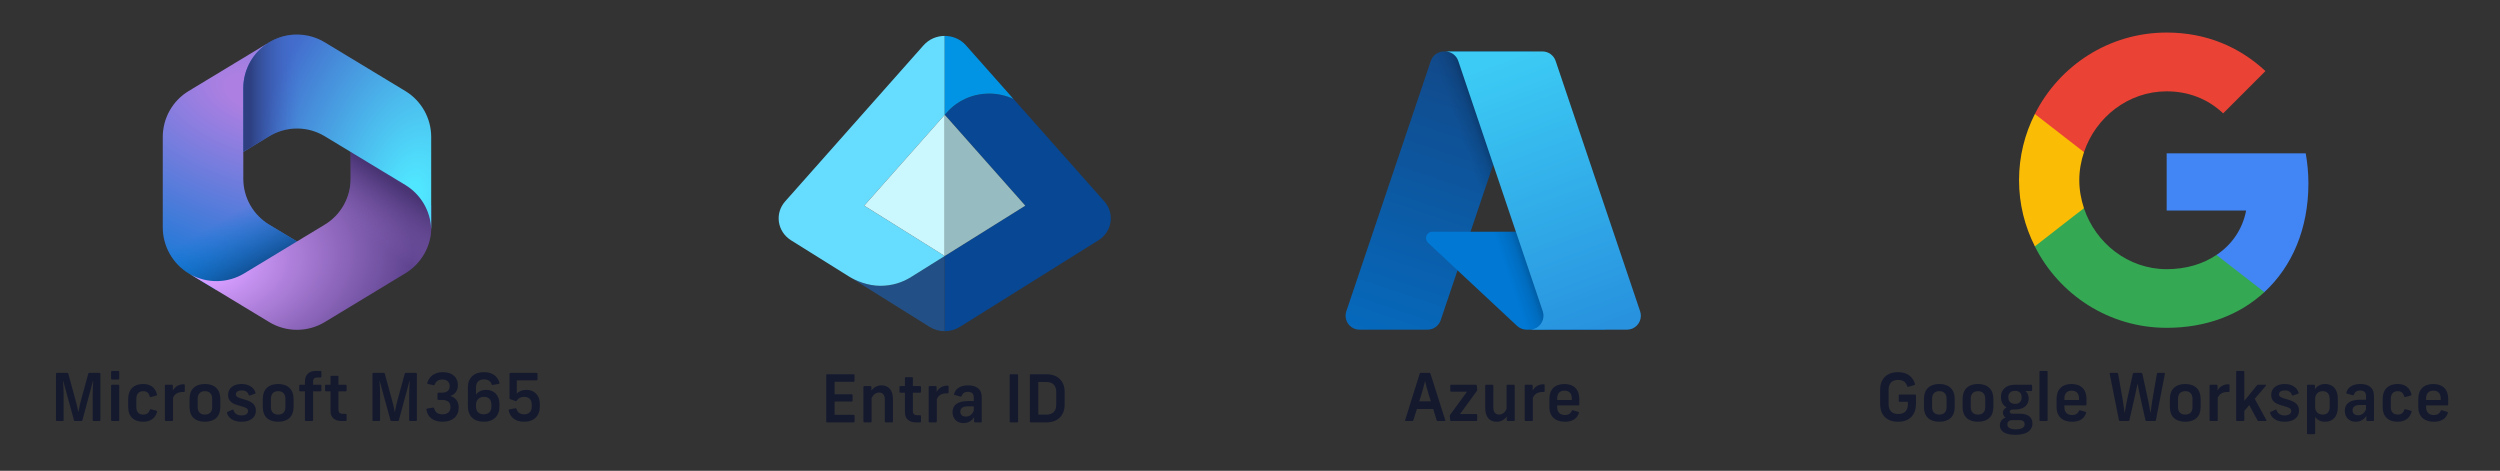 <?xml version="1.0" encoding="UTF-8"?>
<svg id="Ebene_1" xmlns="http://www.w3.org/2000/svg" width="423.333mm" height="79.728mm" version="1.1" xmlns:xlink="http://www.w3.org/1999/xlink" viewBox="0 0 1200 226">
  <rect x="0" y="0" width="1200" height="226" fill="#333333" stroke="none"/>
  <!-- Generator: Adobe Illustrator 29.8.2, SVG Export Plug-In . SVG Version: 2.1.1 Build 3)  -->
  <defs>
    <style>
      .st0 {
        fill: #ea4335;
      }

      .st1 {
        fill: url(#Unbenannter_Verlauf_8);
      }

      .st2 {
        fill: #225086;
      }

      .st3 {
        fill: #0294e4;
      }

      .st4 {
        fill: url(#Unbenannter_Verlauf_3);
      }

      .st5 {
        fill: url(#Unbenannter_Verlauf_7);
      }

      .st6 {
        fill: #4285f4;
      }

      .st7 {
        fill: url(#Unbenannter_Verlauf_6);
      }

      .st8 {
        fill: #96bcc2;
      }

      .st9 {
        fill: #34a853;
      }

      .st10 {
        fill: #14192e;
      }

      .st11 {
        fill: url(#Unbenannter_Verlauf_10);
      }

      .st12 {
        fill: url(#Unbenannter_Verlauf_11);
      }

      .st13 {
        fill: #6df;
      }

      .st14 {
        fill: url(#Unbenannter_Verlauf_4);
      }

      .st15 {
        fill: #0078d4;
      }

      .st16 {
        fill: #074793;
      }

      .st17 {
        fill: url(#Unbenannter_Verlauf_9);
      }

      .st18 {
        fill: #fbbc05;
      }

      .st19 {
        fill: url(#Unbenannter_Verlauf_2);
      }

      .st20 {
        fill: #cbf8ff;
      }
    </style>
    <radialGradient id="Unbenannter_Verlauf_6" data-name="Unbenannter Verlauf 6" cx="298.977" cy="329.029" fx="298.977" fy="329.029" r="3.491" gradientTransform="translate(-13199.098 -14773.256) rotate(110.528) scale(30.791 -53.705)" gradientUnits="userSpaceOnUse">
      <stop offset=".064" stop-color="#ae7fe2"/>
      <stop offset="1" stop-color="#0078d4"/>
    </radialGradient>
    <linearGradient id="Unbenannter_Verlauf_2" data-name="Unbenannter Verlauf 2" x1="141.896" y1="106.121" x2="126.561" y2="132.645" gradientTransform="translate(0 226.535) scale(1 -1)" gradientUnits="userSpaceOnUse">
      <stop offset="0" stop-color="#114a8b"/>
      <stop offset="1" stop-color="#0078d4" stop-opacity="0"/>
    </linearGradient>
    <radialGradient id="Unbenannter_Verlauf_3" data-name="Unbenannter Verlauf 3" cx="284.929" cy="323.494" fx="284.929" fy="323.494" r="3.491" gradientTransform="translate(-7087.626 7373.192) rotate(-8.367) scale(28.654 -18.928)" gradientUnits="userSpaceOnUse">
      <stop offset=".134" stop-color="#d59dff"/>
      <stop offset="1" stop-color="#5e438f"/>
    </radialGradient>
    <linearGradient id="Unbenannter_Verlauf_4" data-name="Unbenannter Verlauf 4" x1="179.574" y1="145.582" x2="163.141" y2="122.019" gradientTransform="translate(0 226.535) scale(1 -1)" gradientUnits="userSpaceOnUse">
      <stop offset="0" stop-color="#493474"/>
      <stop offset="1" stop-color="#8c66ba" stop-opacity="0"/>
    </linearGradient>
    <radialGradient id="Unbenannter_Verlauf_7" data-name="Unbenannter Verlauf 7" cx="297.017" cy="336.446" fx="297.017" fy="336.446" r="3.491" gradientTransform="translate(10020.797 -10852.271) rotate(-165.772) scale(22.999 -38.717)" gradientUnits="userSpaceOnUse">
      <stop offset=".059" stop-color="#50e6ff"/>
      <stop offset="1" stop-color="#436dcd"/>
    </radialGradient>
    <linearGradient id="Unbenannter_Verlauf_8" data-name="Unbenannter Verlauf 8" x1="119.924" y1="163.25" x2="144.119" y2="163.25" gradientTransform="translate(0 226.535) scale(1 -1)" gradientUnits="userSpaceOnUse">
      <stop offset="0" stop-color="#2d3f80"/>
      <stop offset="1" stop-color="#436dcd" stop-opacity="0"/>
    </linearGradient>
    <linearGradient id="Unbenannter_Verlauf_11" data-name="Unbenannter Verlauf 11" x1="-516.135" y1="262.874" x2="-544.011" y2="345.225" gradientTransform="translate(1514.875 -376.149) scale(1.562)" gradientUnits="userSpaceOnUse">
      <stop offset="0" stop-color="#114a8b"/>
      <stop offset="1" stop-color="#0669bc"/>
    </linearGradient>
    <linearGradient id="Unbenannter_Verlauf_10" data-name="Unbenannter Verlauf 10" x1="-507.428" y1="301.25" x2="-513.876" y2="303.431" gradientTransform="translate(1514.875 -376.149) scale(1.562)" gradientUnits="userSpaceOnUse">
      <stop offset="0" stop-color="#000" stop-opacity=".3"/>
      <stop offset=".071" stop-color="#000" stop-opacity=".2"/>
      <stop offset=".321" stop-color="#000" stop-opacity=".1"/>
      <stop offset=".623" stop-color="#000" stop-opacity=".05"/>
      <stop offset="1" stop-color="#000" stop-opacity="0"/>
    </linearGradient>
    <linearGradient id="Unbenannter_Verlauf_9" data-name="Unbenannter Verlauf 9" x1="-510.774" y1="260.397" x2="-480.175" y2="341.918" gradientTransform="translate(1514.875 -376.149) scale(1.562)" gradientUnits="userSpaceOnUse">
      <stop offset="0" stop-color="#3ccbf4"/>
      <stop offset="1" stop-color="#2892df"/>
    </linearGradient>
  </defs>
  <g>
    <g>
      <path class="st6" d="M1108.034,88.099c0-5.025-.451-9.857-1.288-14.495h-66.743v27.445h38.139c-1.675,8.826-6.7,16.299-14.238,21.324v17.845h22.999c13.4-12.369,21.131-30.537,21.131-52.119Z"/>
      <path class="st9" d="M1040.002,157.355c19.134,0,35.175-6.314,46.901-17.137l-22.999-17.845c-6.314,4.252-14.367,6.829-23.901,6.829-18.425,0-34.08-12.434-39.685-29.184h-23.579v18.296c11.661,23.128,35.562,39.041,63.264,39.041Z"/>
      <path class="st18" d="M1000.317,99.953c-1.417-4.252-2.255-8.762-2.255-13.465s.838-9.213,2.255-13.465v-18.296h-23.579c-4.832,9.535-7.602,20.293-7.602,31.761s2.77,22.226,7.602,31.761l18.361-14.302s5.218-3.994,5.218-3.994Z"/>
      <path class="st0" d="M1040.002,43.84c10.437,0,19.714,3.608,27.122,10.566l20.293-20.293c-12.305-11.467-28.282-18.49-47.416-18.49-27.702,0-51.603,15.913-63.264,39.105l23.579,18.296c5.605-16.75,21.26-29.184,39.685-29.184Z"/>
    </g>
    <g>
      <path class="st10" d="M902.469,193.947v-6.819c0-5.461,3.347-8.492,8.587-8.492,4.609,0,7.135,2.336,8.146,5.683.062.253-.032.411-.284.506l-2.937.852c-.252.063-.41,0-.505-.252-.631-1.831-1.736-3.062-4.389-3.062-3.156,0-4.577,1.831-4.577,4.83v6.693c0,2.999,1.421,4.83,4.641,4.83,3.221,0,4.641-1.831,4.641-4.83v-1.011h-3.978c-.253,0-.41-.157-.41-.41v-2.684c0-.253.157-.41.41-.41h7.45c.253,0,.411.157.411.41v4.104c0,4.988-2.904,8.556-8.588,8.556-5.619,0-8.618-3.379-8.618-8.493Z"/>
      <path class="st10" d="M923.489,195.431v-3.979c0-4.515,2.716-7.135,7.388-7.135,4.641,0,7.388,2.62,7.388,7.135v3.979c0,4.482-2.747,7.009-7.388,7.009-4.672,0-7.388-2.526-7.388-7.009ZM930.877,198.998c2.242,0,3.473-1.295,3.473-3.567v-3.979c0-2.367-1.263-3.693-3.473-3.693-2.241,0-3.473,1.326-3.473,3.693v3.979c0,2.272,1.231,3.567,3.473,3.567Z"/>
      <path class="st10" d="M942.049,195.431v-3.979c0-4.515,2.716-7.135,7.388-7.135,4.641,0,7.388,2.62,7.388,7.135v3.979c0,4.482-2.747,7.009-7.388,7.009-4.672,0-7.388-2.526-7.388-7.009ZM949.437,198.998c2.242,0,3.473-1.295,3.473-3.567v-3.979c0-2.367-1.263-3.693-3.473-3.693-2.241,0-3.473,1.326-3.473,3.693v3.979c0,2.272,1.231,3.567,3.473,3.567Z"/>
      <path class="st10" d="M959.945,204.176c0-1.642.884-3.031,2.684-3.757-.821-.632-1.231-1.547-1.231-2.368,0-1.01.6-1.926,1.769-2.463-1.769-1.01-2.716-2.777-2.716-4.987,0-3.315,2.147-5.936,6.788-5.936h7.767c.252,0,.41.158.41.41v2.241c0,.253-.158.411-.41.411h-2.778c.915.758,1.547,1.957,1.547,3.567,0,2.968-2.179,5.272-6.473,5.272h-1.136c-1.042,0-1.484.441-1.484,1.041,0,.537.474.979,1.484.979h3.378c4.325,0,6.029,2.021,6.029,4.672,0,2.999-2.21,5.462-8.208,5.462-5.367,0-7.419-2.021-7.419-4.546ZM967.554,206.07c2.999,0,4.294-1.041,4.294-2.431,0-1.01-.6-1.989-2.62-1.989h-3.189c-1.862,0-2.525,1.011-2.525,2.053,0,1.389,1.137,2.367,4.041,2.367ZM967.238,193.852c1.957,0,3.157-1.073,3.157-3.125,0-1.895-1.042-3.126-3.188-3.126-2.084,0-3.221,1.137-3.221,3.095,0,1.894,1.105,3.156,3.252,3.156Z"/>
      <path class="st10" d="M978.947,201.682v-23.236c0-.252.157-.41.41-.41h3.094c.253,0,.41.158.41.41v23.236c0,.252-.157.41-.41.41h-3.094c-.253,0-.41-.158-.41-.41Z"/>
      <path class="st10" d="M987.152,195.431v-3.979c0-4.515,2.652-7.135,7.198-7.135,4.515,0,7.167,2.62,7.167,7.135v2.716c0,.252-.158.41-.411.41h-10.197v.853c0,2.431,1.39,3.788,3.694,3.788,1.673,0,2.746-.694,3.347-2.052.095-.253.252-.348.505-.253l2.62.789c.253.095.348.253.284.474-.884,2.778-3.188,4.263-6.725,4.263-4.609,0-7.482-2.526-7.482-7.009ZM997.918,191.99v-.789c0-2.273-1.23-3.694-3.504-3.694s-3.505,1.421-3.505,3.694v.789h7.009Z"/>
      <path class="st10" d="M1017.107,201.713l-4.452-22.289c-.062-.284.063-.441.348-.441h3.252c.252,0,.41.157.441.379l2.21,12.533c.284,1.736.663,4.451.885,6.188h.094c.316-1.609.758-4.515,1.137-6.219l2.778-12.534c.063-.221.253-.347.474-.347h3.567c.221,0,.41.126.474.347l2.747,12.597c.379,1.705.853,4.452,1.136,6.156h.095c.253-1.799.537-4.262.853-6.156l2.179-12.564c.031-.222.189-.379.442-.379h3.03c.284,0,.41.189.348.441l-4.325,22.289c-.032.221-.189.379-.442.379h-4.072c-.222,0-.41-.126-.474-.348l-2.684-11.996c-.537-2.337-.632-3.157-1.105-5.493h-.062c-.379,1.894-.758,3.788-1.137,5.461l-2.747,12.028c-.062.222-.252.348-.473.348h-4.073c-.252,0-.41-.158-.441-.379Z"/>
      <path class="st10" d="M1041.536,195.431v-3.979c0-4.515,2.716-7.135,7.388-7.135,4.641,0,7.388,2.62,7.388,7.135v3.979c0,4.482-2.747,7.009-7.388,7.009-4.672,0-7.388-2.526-7.388-7.009ZM1048.924,198.998c2.242,0,3.473-1.295,3.473-3.567v-3.979c0-2.367-1.263-3.693-3.473-3.693-2.241,0-3.473,1.326-3.473,3.693v3.979c0,2.272,1.231,3.567,3.473,3.567Z"/>
      <path class="st10" d="M1060.602,201.682v-16.606c0-.252.157-.41.41-.41h2.999c.253,0,.41.158.41.41v2.368c.916-1.61,2.558-3.031,5.336-2.999.252,0,.41.157.41.41v2.904c0,.253-.158.41-.441.379-2.684-.063-4.357.789-5.21,2.81v10.734c0,.252-.157.41-.41.41h-3.094c-.253,0-.41-.158-.41-.41Z"/>
      <path class="st10" d="M1073.353,201.682v-23.236c0-.252.158-.41.41-.41h3.095c.252,0,.41.158.41.41v13.986l6.093-7.514c.127-.158.315-.253.505-.253h3.536c.348,0,.442.221.221.505l-5.366,6.251,5.588,10.166c.157.284,0,.505-.315.505h-3.441c-.222,0-.379-.095-.474-.284l-3.979-7.355-2.367,2.777v4.452c0,.252-.158.41-.41.41h-3.095c-.252,0-.41-.158-.41-.41Z"/>
      <path class="st10" d="M1089.639,198.241c-.062-.221,0-.379.253-.505l2.367-1.105c.253-.126.442-.031.506.253.474,1.61,1.926,2.525,3.883,2.525,1.895,0,3.126-.82,3.126-2.084,0-1.294-.79-1.673-4.642-2.746-3.252-.884-4.956-2.241-4.956-5.052,0-3.188,2.62-5.209,6.44-5.209,3.409,0,5.903,1.516,6.725,4.168.062.252-.063.41-.284.505l-2.432.853c-.252.095-.441,0-.536-.253-.442-1.452-1.547-2.21-3.347-2.21-1.768,0-2.81.727-2.81,1.862,0,1.231.853,1.579,4.072,2.494,3.852,1.074,5.525,2.589,5.525,5.398,0,3.221-2.652,5.305-6.883,5.305-3.662,0-6.22-1.547-7.009-4.199Z"/>
      <path class="st10" d="M1107.346,207.995v-22.92c0-.252.158-.41.41-.41h3c.252,0,.41.158.41.41v1.8c.947-1.579,2.684-2.558,4.956-2.558,3.789,0,6.03,2.652,6.03,7.167v3.946c0,4.451-2.336,7.009-6.093,7.009-2.21,0-3.82-.885-4.799-2.368v7.924c0,.253-.158.411-.41.411h-3.095c-.252,0-.41-.158-.41-.411ZM1114.923,198.998c2.052,0,3.314-1.231,3.314-3.567v-3.946c0-2.463-1.294-3.726-3.314-3.726-2.179,0-3.662,1.483-3.662,3.726v3.914c0,2.337,1.642,3.6,3.662,3.6Z"/>
      <path class="st10" d="M1135.85,201.682v-2.084c-1.073,1.736-2.81,2.842-5.082,2.842-3.157,0-5.272-2.084-5.272-5.305,0-3.156,2.178-5.271,7.355-5.271h2.842v-1.736c0-1.863-.979-2.684-2.842-2.684-1.736,0-2.525.758-2.968,1.988-.095.253-.252.348-.505.284l-2.873-.757c-.252-.063-.347-.222-.284-.474.695-2.463,2.811-4.168,6.757-4.168,4.167,0,6.535,1.926,6.535,5.746v11.618c0,.252-.158.41-.411.41h-2.841c-.253,0-.411-.158-.411-.41ZM1131.872,199.314c1.768,0,3.126-1.073,3.82-2.841v-2.084h-2.842c-2.367,0-3.63.884-3.63,2.525,0,1.484.979,2.399,2.651,2.399Z"/>
      <path class="st10" d="M1143.676,195.431v-3.979c0-4.515,2.715-7.135,7.166-7.135,3.6,0,5.841,1.736,6.662,5.02.062.284-.032.442-.284.506l-2.716.758c-.252.062-.441-.063-.505-.316-.441-1.673-1.357-2.525-3.094-2.525-2.115,0-3.314,1.326-3.314,3.693v3.979c0,2.272,1.168,3.567,3.314,3.567,1.673,0,2.684-.727,3.157-2.305.063-.253.253-.348.505-.284l2.715.758c.253.062.348.252.284.505-.884,3.062-3.157,4.768-6.725,4.768-4.451,0-7.166-2.526-7.166-7.009Z"/>
      <path class="st10" d="M1160.783,195.431v-3.979c0-4.515,2.651-7.135,7.198-7.135,4.515,0,7.166,2.62,7.166,7.135v2.716c0,.252-.157.41-.41.41h-10.197v.853c0,2.431,1.389,3.788,3.693,3.788,1.674,0,2.747-.694,3.347-2.052.095-.253.253-.348.505-.253l2.621.789c.252.095.347.253.284.474-.885,2.778-3.189,4.263-6.725,4.263-4.609,0-7.482-2.526-7.482-7.009ZM1171.549,191.99v-.789c0-2.273-1.231-3.694-3.505-3.694-2.272,0-3.504,1.421-3.504,3.694v.789h7.009Z"/>
    </g>
  </g>
  <g>
    <g>
      <path class="st10" d="M26.871,201.682v-22.289c0-.253.158-.41.411-.41h5.051c.221,0,.378.095.442.347l3.157,11.587c.663,2.367,1.2,4.293,1.61,6.787h.095c.442-2.494.884-4.42,1.579-6.818l3.157-11.556c.063-.252.221-.347.442-.347h4.957c.252,0,.41.157.41.41v22.289c0,.252-.158.41-.41.41h-2.873c-.252,0-.411-.158-.411-.41v-12.534c0-1.768.126-4.514.252-6.251h-.126l-5.083,18.848c-.063.253-.221.348-.442.348h-3.125c-.221,0-.379-.095-.442-.348l-5.178-18.848h-.095c.126,1.705.284,4.483.284,6.251v12.534c0,.252-.158.41-.41.41h-2.841c-.253,0-.411-.158-.411-.41Z"/>
      <path class="st10" d="M53.322,181.761v-3.315c0-.252.158-.41.41-.41h3.094c.252,0,.41.158.41.41v3.315c0,.252-.158.41-.41.41h-3.094c-.252,0-.41-.158-.41-.41ZM53.322,201.682v-16.606c0-.252.158-.41.41-.41h3.094c.252,0,.41.158.41.41v16.606c0,.252-.158.41-.41.41h-3.094c-.252,0-.41-.158-.41-.41Z"/>
      <path class="st10" d="M61.527,195.431v-3.979c0-4.515,2.715-7.135,7.167-7.135,3.599,0,5.841,1.736,6.662,5.02.063.284-.032.442-.284.506l-2.715.758c-.252.062-.442-.063-.505-.316-.442-1.673-1.357-2.525-3.094-2.525-2.115,0-3.315,1.326-3.315,3.693v3.979c0,2.272,1.168,3.567,3.315,3.567,1.673,0,2.683-.727,3.157-2.305.063-.253.253-.348.505-.284l2.715.758c.252.062.347.252.284.505-.884,3.062-3.157,4.768-6.725,4.768-4.451,0-7.167-2.526-7.167-7.009Z"/>
      <path class="st10" d="M79.14,201.682v-16.606c0-.252.158-.41.41-.41h3c.252,0,.41.158.41.41v2.368c.916-1.61,2.557-3.031,5.335-2.999.252,0,.411.157.411.41v2.904c0,.253-.158.41-.442.379-2.684-.063-4.357.789-5.209,2.81v10.734c0,.252-.158.41-.41.41h-3.094c-.252,0-.41-.158-.41-.41Z"/>
      <path class="st10" d="M90.977,195.431v-3.979c0-4.515,2.715-7.135,7.388-7.135,4.641,0,7.387,2.62,7.387,7.135v3.979c0,4.482-2.747,7.009-7.387,7.009-4.672,0-7.388-2.526-7.388-7.009ZM98.364,198.998c2.242,0,3.473-1.295,3.473-3.567v-3.979c0-2.367-1.263-3.693-3.473-3.693-2.242,0-3.473,1.326-3.473,3.693v3.979c0,2.272,1.231,3.567,3.473,3.567Z"/>
      <path class="st10" d="M108.937,198.241c-.063-.221,0-.379.252-.505l2.368-1.105c.253-.126.442-.031.505.253.474,1.61,1.926,2.525,3.883,2.525,1.894,0,3.125-.82,3.125-2.084,0-1.294-.79-1.673-4.641-2.746-3.251-.884-4.957-2.241-4.957-5.052,0-3.188,2.621-5.209,6.44-5.209,3.41,0,5.904,1.516,6.725,4.168.063.252-.063.41-.284.505l-2.431.853c-.252.095-.442,0-.537-.253-.442-1.452-1.547-2.21-3.346-2.21-1.768,0-2.81.727-2.81,1.862,0,1.231.853,1.579,4.073,2.494,3.852,1.074,5.525,2.589,5.525,5.398,0,3.221-2.652,5.305-6.882,5.305-3.663,0-6.22-1.547-7.009-4.199Z"/>
      <path class="st10" d="M126.138,195.431v-3.979c0-4.515,2.715-7.135,7.388-7.135,4.641,0,7.388,2.62,7.388,7.135v3.979c0,4.482-2.747,7.009-7.388,7.009-4.672,0-7.388-2.526-7.388-7.009ZM133.526,198.998c2.242,0,3.473-1.295,3.473-3.567v-3.979c0-2.367-1.263-3.693-3.473-3.693-2.242,0-3.473,1.326-3.473,3.693v3.979c0,2.272,1.231,3.567,3.473,3.567Z"/>
      <path class="st10" d="M151.675,178.035h2.178c.252,0,.411.158.411.41v2.337c0,.252-.158.41-.411.41h-1.484c-1.42,0-2.083.6-2.083,1.862v1.61h3.567c.252,0,.411.158.411.41v2.368c0,.252-.158.41-.411.41h-3.567v13.828c0,.252-.158.41-.411.41h-3.094c-.252,0-.411-.158-.411-.41v-13.828h-2.336c-.252,0-.411-.158-.411-.41v-2.368c0-.252.158-.41.411-.41h2.336v-1.452c0-3.315,1.895-5.178,5.304-5.178Z"/>
      <path class="st10" d="M158.649,197.293v-9.439h-2.21c-.252,0-.41-.158-.41-.41v-2.368c0-.252.158-.41.41-.41h2.21v-3.883c0-.253.158-.411.411-.411h2.999c.252,0,.411.158.411.411v3.883h3.473c.252,0,.41.158.41.41v2.368c0,.252-.158.41-.41.41h-3.473v8.903c0,1.263.694,1.894,2.115,1.894h1.357c.252,0,.41.158.41.41v2.621c0,.252-.158.41-.41.41h-1.989c-3.346,0-5.304-1.768-5.304-4.799Z"/>
      <path class="st10" d="M178.786,201.682v-22.289c0-.253.158-.41.411-.41h5.051c.221,0,.378.095.442.347l3.157,11.587c.663,2.367,1.2,4.293,1.61,6.787h.095c.442-2.494.884-4.42,1.579-6.818l3.157-11.556c.063-.252.221-.347.442-.347h4.957c.252,0,.41.157.41.41v22.289c0,.252-.158.41-.41.41h-2.873c-.252,0-.411-.158-.411-.41v-12.534c0-1.768.126-4.514.252-6.251h-.126l-5.083,18.848c-.063.253-.221.348-.442.348h-3.125c-.221,0-.379-.095-.442-.348l-5.178-18.848h-.095c.126,1.705.284,4.483.284,6.251v12.534c0,.252-.158.41-.41.41h-2.841c-.253,0-.411-.158-.411-.41Z"/>
      <path class="st10" d="M204.668,196.599c-.063-.284.095-.442.347-.474l2.873-.505c.252-.032.442.062.505.347.442,1.863,1.705,2.905,4.009,2.905,2.336,0,3.82-1.2,3.82-3.379v-.221c0-2.146-1.357-3.314-4.041-3.314h-1.768c-.253,0-.411-.158-.411-.411v-2.651c0-.253.158-.41.411-.41h1.768c2.305,0,3.662-1.105,3.662-3.095v-.189c0-1.609-1.042-3.03-3.504-3.03-2.052,0-3.157.947-3.663,2.431-.095.253-.252.348-.505.284l-2.778-.568c-.252-.062-.379-.252-.315-.505.821-2.842,3.188-5.178,7.514-5.178,4.83,0,7.198,2.778,7.198,6.094v.283c0,2.558-1.483,4.452-3.693,5.052,2.525.632,4.072,2.652,4.072,5.398v.315c0,3.946-2.904,6.662-7.734,6.662-4.389,0-7.198-2.179-7.767-5.841Z"/>
      <path class="st10" d="M224.585,195.083v-9.155c0-4.515,2.873-7.293,7.672-7.293,4.072,0,6.63,1.926,7.482,5.146.063.252-.063.41-.315.474l-2.936.536c-.253.063-.411-.062-.505-.315-.505-1.516-1.705-2.368-3.694-2.368-2.431,0-3.788,1.39-3.788,3.82v3.473h.031c.947-1.421,2.715-2.273,4.831-2.273,3.82,0,6.377,2.652,6.377,6.819v1.137c0,4.578-2.81,7.356-7.577,7.356-4.736,0-7.577-2.778-7.577-7.356ZM232.162,198.872c2.368,0,3.694-1.358,3.694-3.663v-1.073c0-2.272-1.326-3.662-3.536-3.662-2.273,0-3.82,1.484-3.82,3.662v1.073c0,2.305,1.357,3.663,3.662,3.663Z"/>
      <path class="st10" d="M244.154,196.978c-.031-.253.063-.41.347-.474l2.936-.537c.284-.062.411.063.474.316.474,1.673,1.736,2.589,3.631,2.589,2.368,0,3.694-1.358,3.694-3.663v-1.073c0-2.272-1.358-3.662-3.631-3.662-1.642,0-2.904.727-3.599,1.863-.126.189-.315.284-.537.189l-2.589-.947c-.221-.063-.315-.253-.315-.474v-11.713c0-.253.158-.41.41-.41h12.628c.252,0,.41.157.41.41v2.747c0,.252-.158.41-.41.41h-9.534v6.377c1.01-1.137,2.683-1.8,4.578-1.8,3.883,0,6.472,2.652,6.472,6.819v1.137c0,4.578-2.81,7.356-7.577,7.356-4.041,0-6.693-2.053-7.388-5.462Z"/>
    </g>
    <g>
      <path class="st7" d="M129.937,19.88l-.724.438c-1.151.696-2.236,1.475-3.248,2.326l2.088-1.468h17.72l3.221,24.392-16.107,16.107-16.107,11.195v12.909c0,9.016,4.712,17.377,12.426,22.046l16.956,10.263-35.825,20.898h-6.909l-12.878-7.795c-7.713-4.669-12.426-13.03-12.426-22.046v-43.41c0-9.019,4.715-17.383,12.433-22.051l38.656-23.382c.24-.145.481-.286.724-.422Z"/>
      <path class="st19" d="M129.937,19.88l-.724.438c-1.151.696-2.236,1.475-3.248,2.326l2.088-1.468h17.72l3.221,24.392-16.107,16.107-16.107,11.195v12.909c0,9.016,4.712,17.377,12.426,22.046l16.956,10.263-35.825,20.898h-6.909l-12.878-7.795c-7.713-4.669-12.426-13.03-12.426-22.046v-43.41c0-9.019,4.715-17.383,12.433-22.051l38.656-23.382c.24-.145.481-.286.724-.422Z"/>
      <path class="st4" d="M168.322,71.338v14.432c0,9.016-4.712,17.377-12.426,22.046l-38.656,23.398c-7.908,4.787-17.747,4.959-25.793.518l37.76,22.856c8.203,4.966,18.486,4.966,26.69,0l38.656-23.399c7.713-4.669,12.426-13.03,12.426-22.046v-10.425l-3.221-4.832-35.434-22.549Z"/>
      <path class="st14" d="M168.322,71.338v14.432c0,9.016-4.712,17.377-12.426,22.046l-38.656,23.398c-7.908,4.787-17.747,4.959-25.793.518l37.76,22.856c8.203,4.966,18.486,4.966,26.69,0l38.656-23.399c7.713-4.669,12.426-13.03,12.426-22.046v-10.425l-3.221-4.832-35.434-22.549Z"/>
      <path class="st5" d="M194.545,43.684l-38.656-23.382c-7.946-4.806-17.841-4.955-25.908-.447l-.768.465c-7.717,4.668-12.433,13.031-12.433,22.051v30.551l12.433-7.521c8.2-4.96,18.476-4.96,26.676,0l38.656,23.382c7.476,4.522,12.135,12.512,12.419,21.207.009-.281.014-.562.014-.844v-43.41c0-9.019-4.715-17.383-12.433-22.051Z"/>
      <path class="st1" d="M194.545,43.684l-38.656-23.382c-7.946-4.806-17.841-4.955-25.908-.447l-.768.465c-7.717,4.668-12.433,13.031-12.433,22.051v30.551l12.433-7.521c8.2-4.96,18.476-4.96,26.676,0l38.656,23.382c7.476,4.522,12.135,12.512,12.419,21.207.009-.281.014-.562.014-.844v-43.41c0-9.019-4.715-17.383-12.433-22.051Z"/>
    </g>
  </g>
  <g>
    <g>
      <path class="st10" d="M674.48,201.618l6.978-22.289c.063-.252.222-.347.442-.347h4.262c.221,0,.379.095.441.347l7.104,22.289c.096.284-.031.474-.314.474h-3.348c-.221,0-.379-.095-.441-.348l-1.674-5.43h-7.829l-1.704,5.43c-.064.253-.222.348-.442.348h-3.157c-.284,0-.41-.189-.316-.474ZM686.793,192.653l-.852-2.747c-.885-2.81-1.199-4.167-1.863-6.787h-.094c-.475,1.862-1.2,4.609-1.895,6.851l-.853,2.684h5.556Z"/>
      <path class="st10" d="M696.102,201.713l-.221-2.021c-.031-.189,0-.315.127-.505l8.145-11.176h-7.608c-.253,0-.41-.158-.41-.411v-2.525c0-.252.157-.41.41-.41h11.902c.253,0,.379.095.41.379l.222,2.021c.031.189,0,.315-.127.505l-8.145,11.176h7.829c.253,0,.41.158.41.41v2.526c0,.252-.157.41-.41.41h-12.123c-.253,0-.379-.095-.411-.379Z"/>
      <path class="st10" d="M727.069,185.075v16.606c0,.252-.158.41-.411.41h-2.998c-.254,0-.411-.158-.411-.41v-1.769c-1.2,1.642-2.841,2.526-4.894,2.526-3.409,0-5.461-2.399-5.461-6.662v-10.702c0-.252.157-.41.41-.41h3.094c.252,0,.41.158.41.41v10.702c0,2.115,1.105,3.221,2.715,3.221,1.61,0,2.968-1.105,3.631-2.778v-11.145c0-.252.158-.41.41-.41h3.094c.253,0,.411.158.411.41Z"/>
      <path class="st10" d="M731.863,201.682v-16.606c0-.252.158-.41.41-.41h3c.252,0,.41.158.41.41v2.368c.915-1.61,2.557-3.031,5.335-2.999.253,0,.411.157.411.41v2.904c0,.253-.158.41-.442.379-2.684-.063-4.356.789-5.21,2.81v10.734c0,.252-.157.41-.41.41h-3.094c-.252,0-.41-.158-.41-.41Z"/>
      <path class="st10" d="M743.699,195.431v-3.979c0-4.515,2.652-7.135,7.199-7.135,4.514,0,7.166,2.62,7.166,7.135v2.716c0,.252-.158.41-.41.41h-10.197v.853c0,2.431,1.389,3.788,3.693,3.788,1.674,0,2.746-.694,3.347-2.052.095-.253.253-.348.505-.253l2.621.789c.252.095.347.253.283.474-.884,2.778-3.188,4.263-6.725,4.263-4.609,0-7.482-2.526-7.482-7.009ZM754.465,191.99v-.789c0-2.273-1.23-3.694-3.504-3.694s-3.504,1.421-3.504,3.694v.789h7.008Z"/>
    </g>
    <g>
      <path class="st12" d="M693.128,24.695h41.94l-43.538,128.998c-.918,2.718-3.466,4.548-6.335,4.549h-32.64c-3.687 0-6.677-2.988-6.677-6.676-0-.726.118-1.447.35-2.135l40.563-120.187c.917-2.719,3.467-4.55,6.337-4.55v.002Z"/>
      <path class="st15" d="M754.073,111.218h-66.507c-1.7-.002-3.08,1.375-3.081,3.075-.001.855.354,1.672.979,2.255l42.736,39.888c1.244,1.161,2.883,1.806,4.584,1.806h37.659l-16.37-47.023Z"/>
      <path class="st11" d="M693.128,24.695c-2.904-.011-5.477,1.868-6.351,4.637l-40.498,119.989c-1.244,3.467.558,7.285,4.025,8.528.728.261,1.496.394,2.27.392h33.482c2.539-.454,4.637-2.238,5.493-4.671l8.076-23.802,28.848,26.907c1.209 1,2.725,1.553,4.294,1.566h37.518l-16.455-47.023-47.969.011,29.359-86.534h-42.091Z"/>
      <path class="st17" d="M746.696,29.237c-.916-2.715-3.462-4.543-6.327-4.542h-46.741c2.865 0,5.411,1.828,6.327,4.542l40.564,120.192c1.18,3.494-.697,7.284-4.191,8.463-.688.232-1.409.351-2.135.351h46.743c3.688-.001,6.677-2.992,6.676-6.68-0-.726-.119-1.446-.351-2.134l-40.564-120.192Z"/>
    </g>
  </g>
  <g>
    <g>
      <path class="st10" d="M396.583,202.333v-22.289c0-.253.157-.41.41-.41h12.755c.252,0,.41.157.41.41v2.81c0,.253-.158.411-.41.411h-9.124v5.967h8.208c.253,0,.41.157.41.41v2.684c0,.252-.157.41-.41.41h-8.208v6.377h9.155c.253,0,.41.158.41.411v2.81c0,.252-.157.41-.41.41h-12.786c-.253,0-.41-.158-.41-.41Z"/>
      <path class="st10" d="M414.448,202.333v-16.606c0-.252.157-.41.41-.41h2.999c.253,0,.41.158.41.41v1.769c1.2-1.643,2.842-2.526,4.894-2.526,3.41,0,5.462,2.399,5.462,6.661v10.703c0,.252-.158.41-.41.41h-3.094c-.253,0-.411-.158-.411-.41v-10.703c0-2.114-1.104-3.22-2.715-3.22s-2.968,1.105-3.631,2.778v11.145c0,.252-.157.41-.41.41h-3.094c-.253,0-.41-.158-.41-.41Z"/>
      <path class="st10" d="M434.364,197.945v-9.439h-2.21c-.252,0-.41-.158-.41-.41v-2.368c0-.252.158-.41.41-.41h2.21v-3.883c0-.253.158-.411.411-.411h2.999c.252,0,.41.158.41.411v3.883h3.473c.253,0,.41.158.41.41v2.368c0,.252-.157.41-.41.41h-3.473v8.903c0,1.263.694,1.894,2.115,1.894h1.357c.253,0,.41.158.41.41v2.621c0,.252-.157.41-.41.41h-1.989c-3.346,0-5.304-1.768-5.304-4.799Z"/>
      <path class="st10" d="M445.759,202.333v-16.606c0-.252.158-.41.41-.41h3c.252,0,.41.158.41.41v2.368c.915-1.61,2.557-3.031,5.335-2.999.253,0,.411.157.411.41v2.904c0,.253-.158.41-.442.379-2.684-.063-4.356.789-5.209,2.81v10.734c0,.252-.158.41-.41.41h-3.095c-.252,0-.41-.158-.41-.41Z"/>
      <path class="st10" d="M467.571,202.333v-2.084c-1.073,1.736-2.81,2.842-5.082,2.842-3.157,0-5.272-2.084-5.272-5.305,0-3.156,2.178-5.271,7.355-5.271h2.842v-1.736c0-1.863-.979-2.684-2.842-2.684-1.736,0-2.525.758-2.968,1.988-.095.253-.252.348-.505.284l-2.873-.757c-.252-.063-.347-.222-.284-.474.695-2.463,2.811-4.168,6.757-4.168,4.167,0,6.535,1.926,6.535,5.746v11.618c0,.252-.158.41-.411.41h-2.841c-.253,0-.411-.158-.411-.41ZM463.594,199.965c1.768,0,3.126-1.073,3.82-2.841v-2.084h-2.842c-2.367,0-3.63.884-3.63,2.525,0,1.484.979,2.399,2.651,2.399Z"/>
      <path class="st10" d="M484.646,202.333v-22.289c0-.253.157-.41.41-.41h3.221c.252,0,.41.157.41.41v22.289c0,.252-.158.41-.41.41h-3.221c-.253,0-.41-.158-.41-.41Z"/>
      <path class="st10" d="M494.335,202.333v-22.289c0-.253.157-.41.41-.41h7.45c5.873,0,8.84,3.567,8.84,8.492v6.03c0,5.02-2.967,8.587-8.871,8.587h-7.419c-.253,0-.41-.158-.41-.41ZM502.228,199.018c3.283,0,4.767-1.831,4.767-4.861v-5.936c0-3.03-1.483-4.861-4.767-4.861h-3.852v15.658h3.852Z"/>
    </g>
    <g>
      <path class="st2" d="M407.43,132.674c3.437,2.144,9.15,4.527,15.192,4.527,5.501,0,10.612-1.594,14.846-4.314,0,0,.009,0,.018-.009l15.989-9.992v36.079c-2.533,0-5.085-.691-7.299-2.073,0,0-38.746-24.218-38.746-24.218Z"/>
      <path class="st13" d="M443.315,21.725l-66.436,74.94c-5.129,5.793-3.791,14.545,2.861,18.7,0,0,24.59,15.369,27.691,17.309,3.437,2.144,9.15,4.527,15.192,4.527,5.501,0,10.612-1.594,14.846-4.314,0,0,.009,0,.018-.009l15.989-9.992-38.657-24.165,38.666-43.618V17.234h0c-3.756,0-7.503,1.497-10.16,4.491h-.009Z"/>
      <polygon class="st20" points="414.818 98.721 415.279 99.004 453.475 122.886 453.484 122.886 453.484 122.886 453.484 55.112 453.475 55.103 414.818 98.721"/>
      <path class="st16" d="M527.211,115.365c6.652-4.154,7.99-12.906,2.861-18.7l-43.591-49.172c-3.517-1.639-7.459-2.578-11.631-2.578-8.194,0-15.52,3.534-20.392,9.088l-.966,1.09h0l38.657,43.618h0l-38.666,24.165v36.079c2.542,0,5.076-.691,7.29-2.073l66.436-41.527v.009Z"/>
      <path class="st3" d="M453.484,17.234v37.869l.966-1.09c4.872-5.554,12.198-9.088,20.392-9.088,4.181,0,8.114.948,11.631,2.578l-22.845-25.768c-2.649-2.994-6.404-4.491-10.151-4.491l.009-.009Z"/>
      <polygon class="st8" points="492.141 98.721 492.141 98.721 492.141 98.721 453.484 55.112 453.484 122.877 492.141 98.721"/>
    </g>
  </g>
</svg>